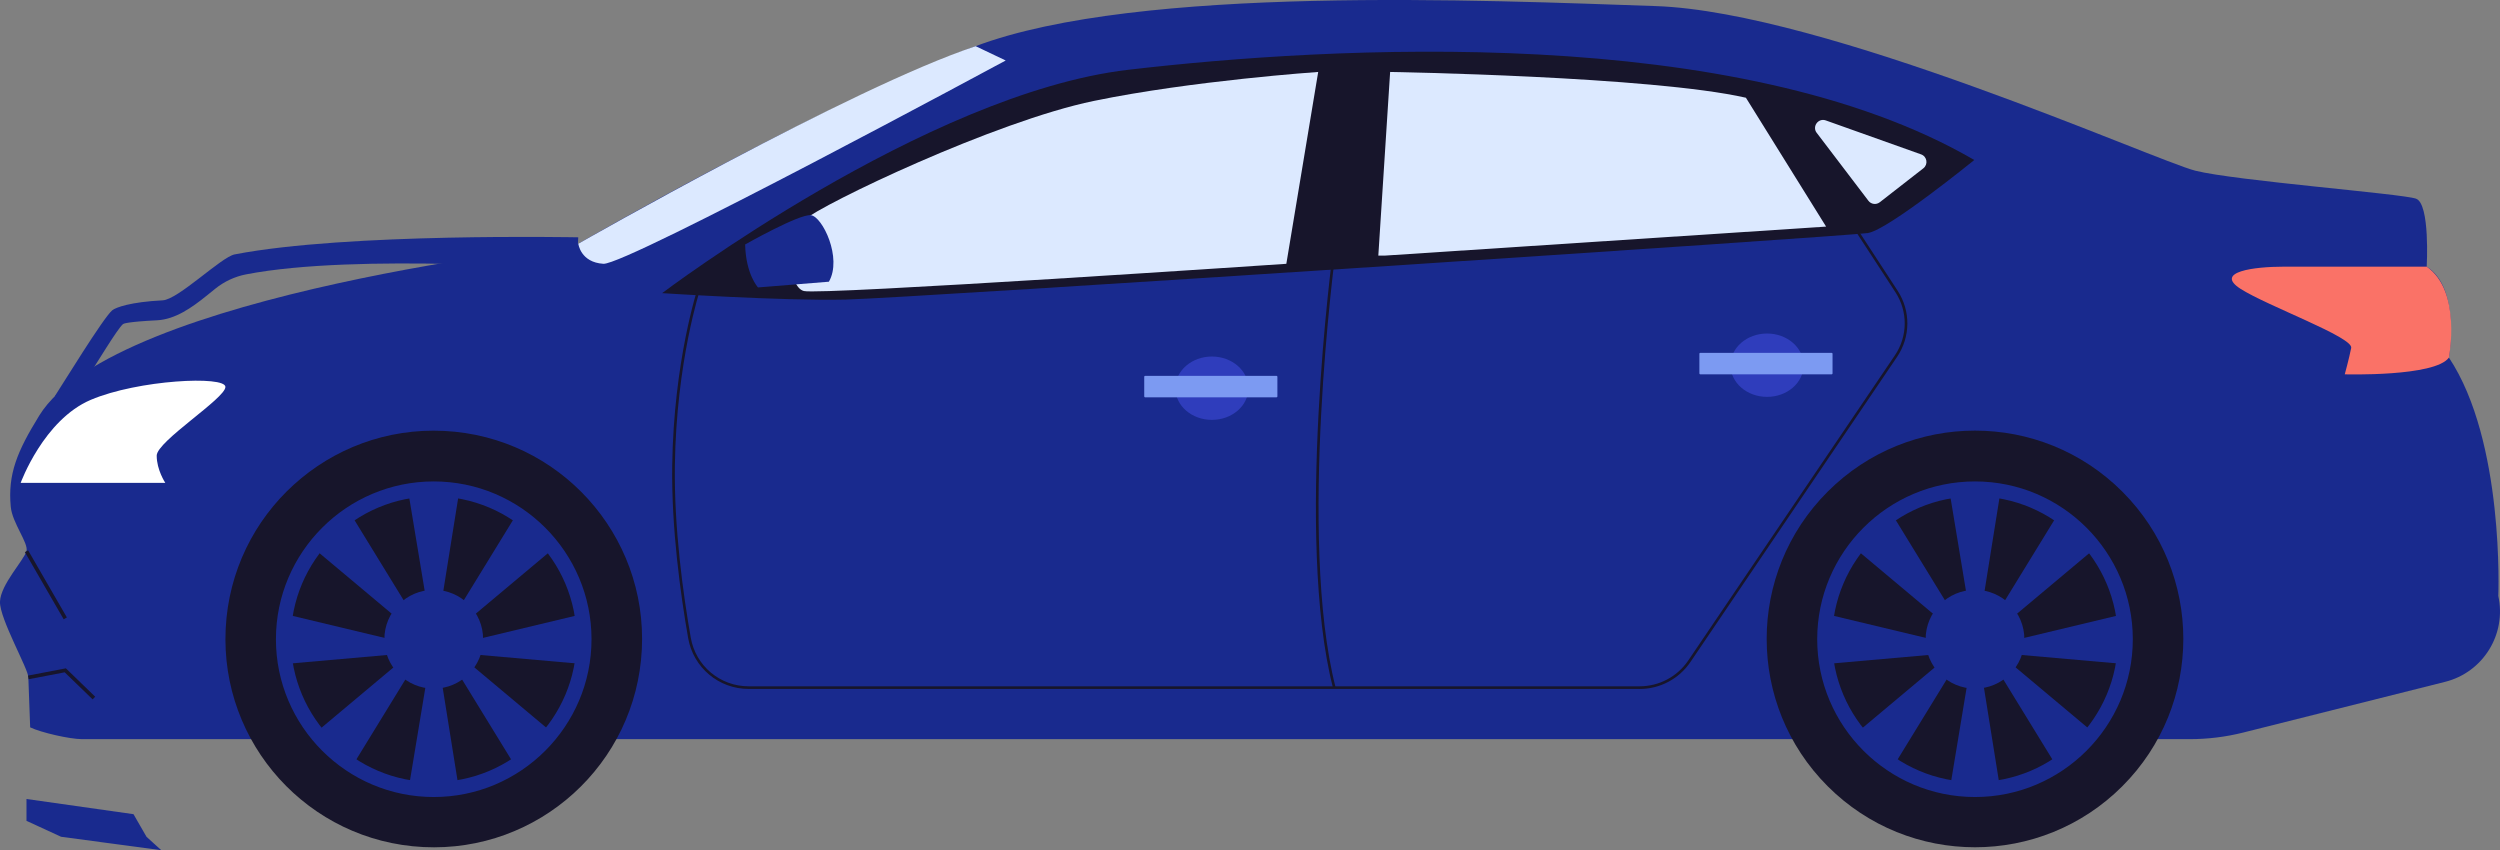 <?xml version="1.0" encoding="UTF-8"?>
<svg id="Calque_2" data-name="Calque 2" xmlns="http://www.w3.org/2000/svg" viewBox="0 0 1458.53 496.03">
  <rect x="0" y="0" width="1458.53" height="496.03" fill="#808080" stroke="none"/>
  <defs>
    <style>
      .cls-1 {
        fill: #fff;
      }

      .cls-2 {
        fill: #fa7267;
      }

      .cls-3 {
        fill: #2f3dbc;
      }

      .cls-4 {
        fill: #192a8e;
      }

      .cls-5 {
        fill: #17152b;
      }

      .cls-6 {
        fill: #dce9ff;
      }

      .cls-7 {
        fill: #7c9af2;
      }
    </style>
  </defs>
  <g id="_ëîé_1" data-name="‘ëîé_1">
    <g>
      <path class="cls-4" d="m16.53,395.21l1.07,29.14c6.38,3.06,23.19,6.88,30.26,6.88h1229.67c10.54,0,21.05-1.3,31.27-3.87l117.71-29.57c22.18-5.57,35.92-27.75,31.03-50.09h0s3.76-90.21-28.82-139.08c0,0,7.1-40.51-12.95-53.04,0,0,2.09-36.75-6.26-39.68s-105.25-10.44-128.64-16.29c-23.39-5.85-216.34-92.72-314.91-96.06-98.57-3.34-301.54-12.53-396.77,23.39-95.22,35.92-231.8,115.27-231.8,115.27,0,0-270.22,28.4-314.49,100.24-12.89,20.91-18.42,34.13-16.62,53.25.88,9.42,10.51,21.28,9.16,25.86-1.61,5.47-15.04,19.41-15.45,29.42-.4,9.76,16.88,39.91,16.52,44.22Z"/>
      <path class="cls-5" d="m386.27,171.03s154.11-116.52,271.89-130.31c117.78-13.78,355.84-27.57,493.66,52.62,0,0-50.12,40.72-62.02,42.6-11.9,1.88-559.86,38.01-596.61,38.84-36.75.84-106.92-3.76-106.92-3.76Z"/>
      <path class="cls-6" d="m569.2,26.94l17.54,8.35s-221.36,119.45-234.72,118.61c-13.37-.83-14.62-11.69-14.62-11.69,0,0,159.12-91.05,231.8-115.27Z"/>
      <path class="cls-1" d="m12.06,281.71s13.37-36.75,40.93-48.45c27.56-11.69,78.52-14.2,78.52-7.52s-40.09,31.74-40.09,40.09,5.01,15.87,5.01,15.87H12.06Z"/>
      <path class="cls-6" d="m769.05,41.98l-18.59,111.93s-272.1,18.37-281.5,15.87c-9.4-2.51-10.65-31.95,0-41.35,10.65-9.4,111.51-57.64,169.15-69.54,57.64-11.9,130.93-16.91,130.93-16.91Z"/>
      <path class="cls-4" d="m434.72,142.63s31.59-17.89,38.35-17.09,18.45,25.02,10.52,38.81l-41.35,3.34s-7.1-7.52-7.52-25.06Z"/>
      <path class="cls-6" d="m804.13,149.11l6.89-107.13s152.44,2.51,207.57,15.04l46.78,75.18-257.27,16.91h-3.97Z"/>
      <path class="cls-6" d="m1059.9,77.51l30.16,39.63c1.58,2.08,4.56,2.46,6.62.86l25.43-19.81c2.92-2.28,2.18-6.88-1.31-8.12l-55.6-19.81c-4.4-1.57-8.14,3.55-5.31,7.26Z"/>
      <path class="cls-5" d="m956.56,401.94H436.78c-17.45,0-32.3-12.46-35.3-29.64-4.51-25.81-9.79-64.22-9.3-100.62.83-61.23,14.93-103.81,15.08-104.23l1.47.5c-.14.42-14.17,42.79-15,103.76-.49,36.28,4.77,74.59,9.28,100.34,2.87,16.43,17.08,28.35,33.77,28.35h519.78c11.39,0,22-5.63,28.39-15.06l120.55-178.02c7.53-11.12,7.66-25.58.32-36.83l-25.23-38.68,1.3-.85,25.23,38.68c7.68,11.78,7.55,26.91-.33,38.55l-120.55,178.02c-6.68,9.86-17.77,15.75-29.68,15.75Z"/>
      <path class="cls-5" d="m777.69,401.35c-22.33-87.26-.24-253.19-.02-254.85l1.54.21c-.22,1.66-22.27,167.29-.02,254.26l-1.51.39Z"/>
      <path class="cls-3" d="m728.33,226.48c0-10.21-9.54-18.48-21.3-18.48s-21.3,8.27-21.3,18.48,9.54,18.48,21.3,18.48,21.3-8.27,21.3-18.48Z"/>
      <path class="cls-7" d="m668.06,219.27h76.69c.27,0,.5.22.5.5v11.54c0,.27-.22.5-.5.5h-76.69c-.27,0-.5-.22-.5-.5v-11.54c0-.27.22-.5.5-.5Z"/>
      <path class="cls-3" d="m1052.22,213.06c0-10.21-9.54-18.48-21.3-18.48s-21.3,8.27-21.3,18.48,9.54,18.48,21.3,18.48,21.3-8.27,21.3-18.48Z"/>
      <path class="cls-7" d="m991.94,205.85h76.69c.27,0,.5.22.5.5v11.54c0,.27-.22.5-.5.5h-76.69c-.27,0-.5-.22-.5-.5v-11.54c0-.27.22-.5.5-.5Z"/>
      <path class="cls-2" d="m1415.78,155.58h-83.53c-16.92,0-40.72,2.92-25.06,12.95,15.66,10.02,65.78,28.19,64.53,34.46-1.25,6.27-3.76,15.4-3.76,15.4,0,0,52.62,1.52,60.77-9.76,0,0,7.62-38.74-12.95-53.04Z"/>
      <g>
        <circle class="cls-5" cx="1152.24" cy="372.76" r="121.54" transform="translate(73.9 923.94) rotate(-45)"/>
        <g>
          <path class="cls-4" d="m1152.24,464.99c-50.76,0-92.06-41.29-92.06-92.06s41.3-92.06,92.06-92.06,92.06,41.3,92.06,92.06-41.3,92.06-92.06,92.06Zm0-175.41c-45.96,0-83.36,37.39-83.36,83.36s37.39,83.36,83.36,83.36,83.36-37.39,83.36-83.36-37.39-83.36-83.36-83.36Z"/>
          <path class="cls-4" d="m1181.05,372.94c0-15.91-12.9-28.81-28.81-28.81s-28.81,12.9-28.81,28.81,12.9,28.81,28.81,28.81,28.81-12.9,28.81-28.81Z"/>
          <polygon class="cls-4" points="1156.83 350.99 1166.86 288.35 1137.62 288.35 1148.01 350.99 1156.83 350.99"/>
          <polygon class="cls-4" points="1173.53 360.75 1222.15 320 1200.07 300.84 1166.86 354.96 1173.53 360.75"/>
          <polygon class="cls-4" points="1177.46 381.95 1240.66 387.52 1238.59 358.35 1176.83 373.14 1177.46 381.95"/>
          <polygon class="cls-4" points="1130.95 360.75 1082.33 320 1104.41 300.84 1137.62 354.96 1130.95 360.75"/>
          <polygon class="cls-4" points="1156.83 397.27 1166.86 459.92 1137.62 459.92 1148.01 397.27 1156.83 397.27"/>
          <polygon class="cls-4" points="1173.53 387.34 1222.15 428.09 1200.07 447.43 1166.86 393.3 1173.53 387.34"/>
          <polygon class="cls-4" points="1130.95 387.52 1082.33 428.27 1104.41 447.43 1137.62 393.3 1130.95 387.52"/>
          <polygon class="cls-4" points="1127.02 381.95 1063.82 387.52 1065.89 358.35 1127.65 373.14 1127.02 381.95"/>
        </g>
      </g>
      <g>
        <circle class="cls-5" cx="253.04" cy="372.76" r="121.54" transform="translate(-131.86 606.92) rotate(-87.14)"/>
        <g>
          <path class="cls-4" d="m253.04,464.99c-50.76,0-92.06-41.29-92.06-92.06s41.3-92.06,92.06-92.06,92.06,41.3,92.06,92.06-41.3,92.06-92.06,92.06Zm0-175.41c-45.96,0-83.36,37.39-83.36,83.36s37.39,83.36,83.36,83.36,83.36-37.39,83.36-83.36-37.39-83.36-83.36-83.36Z"/>
          <path class="cls-4" d="m281.86,372.94c0-15.91-12.9-28.81-28.81-28.81s-28.81,12.9-28.81,28.81,12.9,28.81,28.81,28.81,28.81-12.9,28.81-28.81Z"/>
          <polygon class="cls-4" points="257.64 350.99 267.66 288.35 238.42 288.35 248.81 350.99 257.64 350.99"/>
          <polygon class="cls-4" points="274.33 360.75 322.95 320 300.87 300.84 267.66 354.96 274.33 360.75"/>
          <polygon class="cls-4" points="278.26 381.95 341.46 387.52 339.39 358.35 277.63 373.14 278.26 381.95"/>
          <polygon class="cls-4" points="231.76 360.75 183.13 320 205.21 300.84 238.42 354.96 231.76 360.75"/>
          <polygon class="cls-4" points="257.64 397.27 267.66 459.92 238.42 459.92 248.81 397.27 257.64 397.27"/>
          <polygon class="cls-4" points="274.33 387.34 322.95 428.09 300.87 447.43 267.66 393.3 274.33 387.34"/>
          <polygon class="cls-4" points="231.76 387.52 183.13 428.27 205.21 447.43 238.42 393.3 231.76 387.52"/>
          <polygon class="cls-4" points="227.82 381.95 164.62 387.52 166.69 358.35 228.45 373.14 227.82 381.95"/>
        </g>
      </g>
      <path class="cls-4" d="m47.51,225.66l-15.64,5.65c4.17-6.32,28.31-45.82,33.6-50.26,2.05-1.72,10.86-4.9,29.44-5.83,9.04-.45,34.22-25.29,41.95-26.79,65.51-12.71,199.21-9.97,200.5-9.98l-.97,18.96c-1.28.01-128-9.91-192.83,2.66-6.52,1.26-12.72,4.15-17.93,8.34l-5.42,4.37c-8.32,6.69-17.96,13.55-28.6,14.08-17.63.89-19.54,1.98-19.83,2.2-3.43,2.88-14.84,22.31-24.27,36.6Z"/>
      <rect class="cls-5" x="25.69" y="318.54" width="2.16" height="45.25" transform="translate(-167.05 59.13) rotate(-30.01)"/>
      <polygon class="cls-5" points="54.04 408.02 37.74 392.24 16.73 396.27 16.33 394.15 38.43 389.91 55.54 406.47 54.04 408.02"/>
    </g>
    <polygon class="cls-4" points="15.45 466.14 77.88 475 85.47 488.19 94.09 496.03 35.66 488.19 15.45 478.89 15.45 466.14"/>
  </g>
</svg>